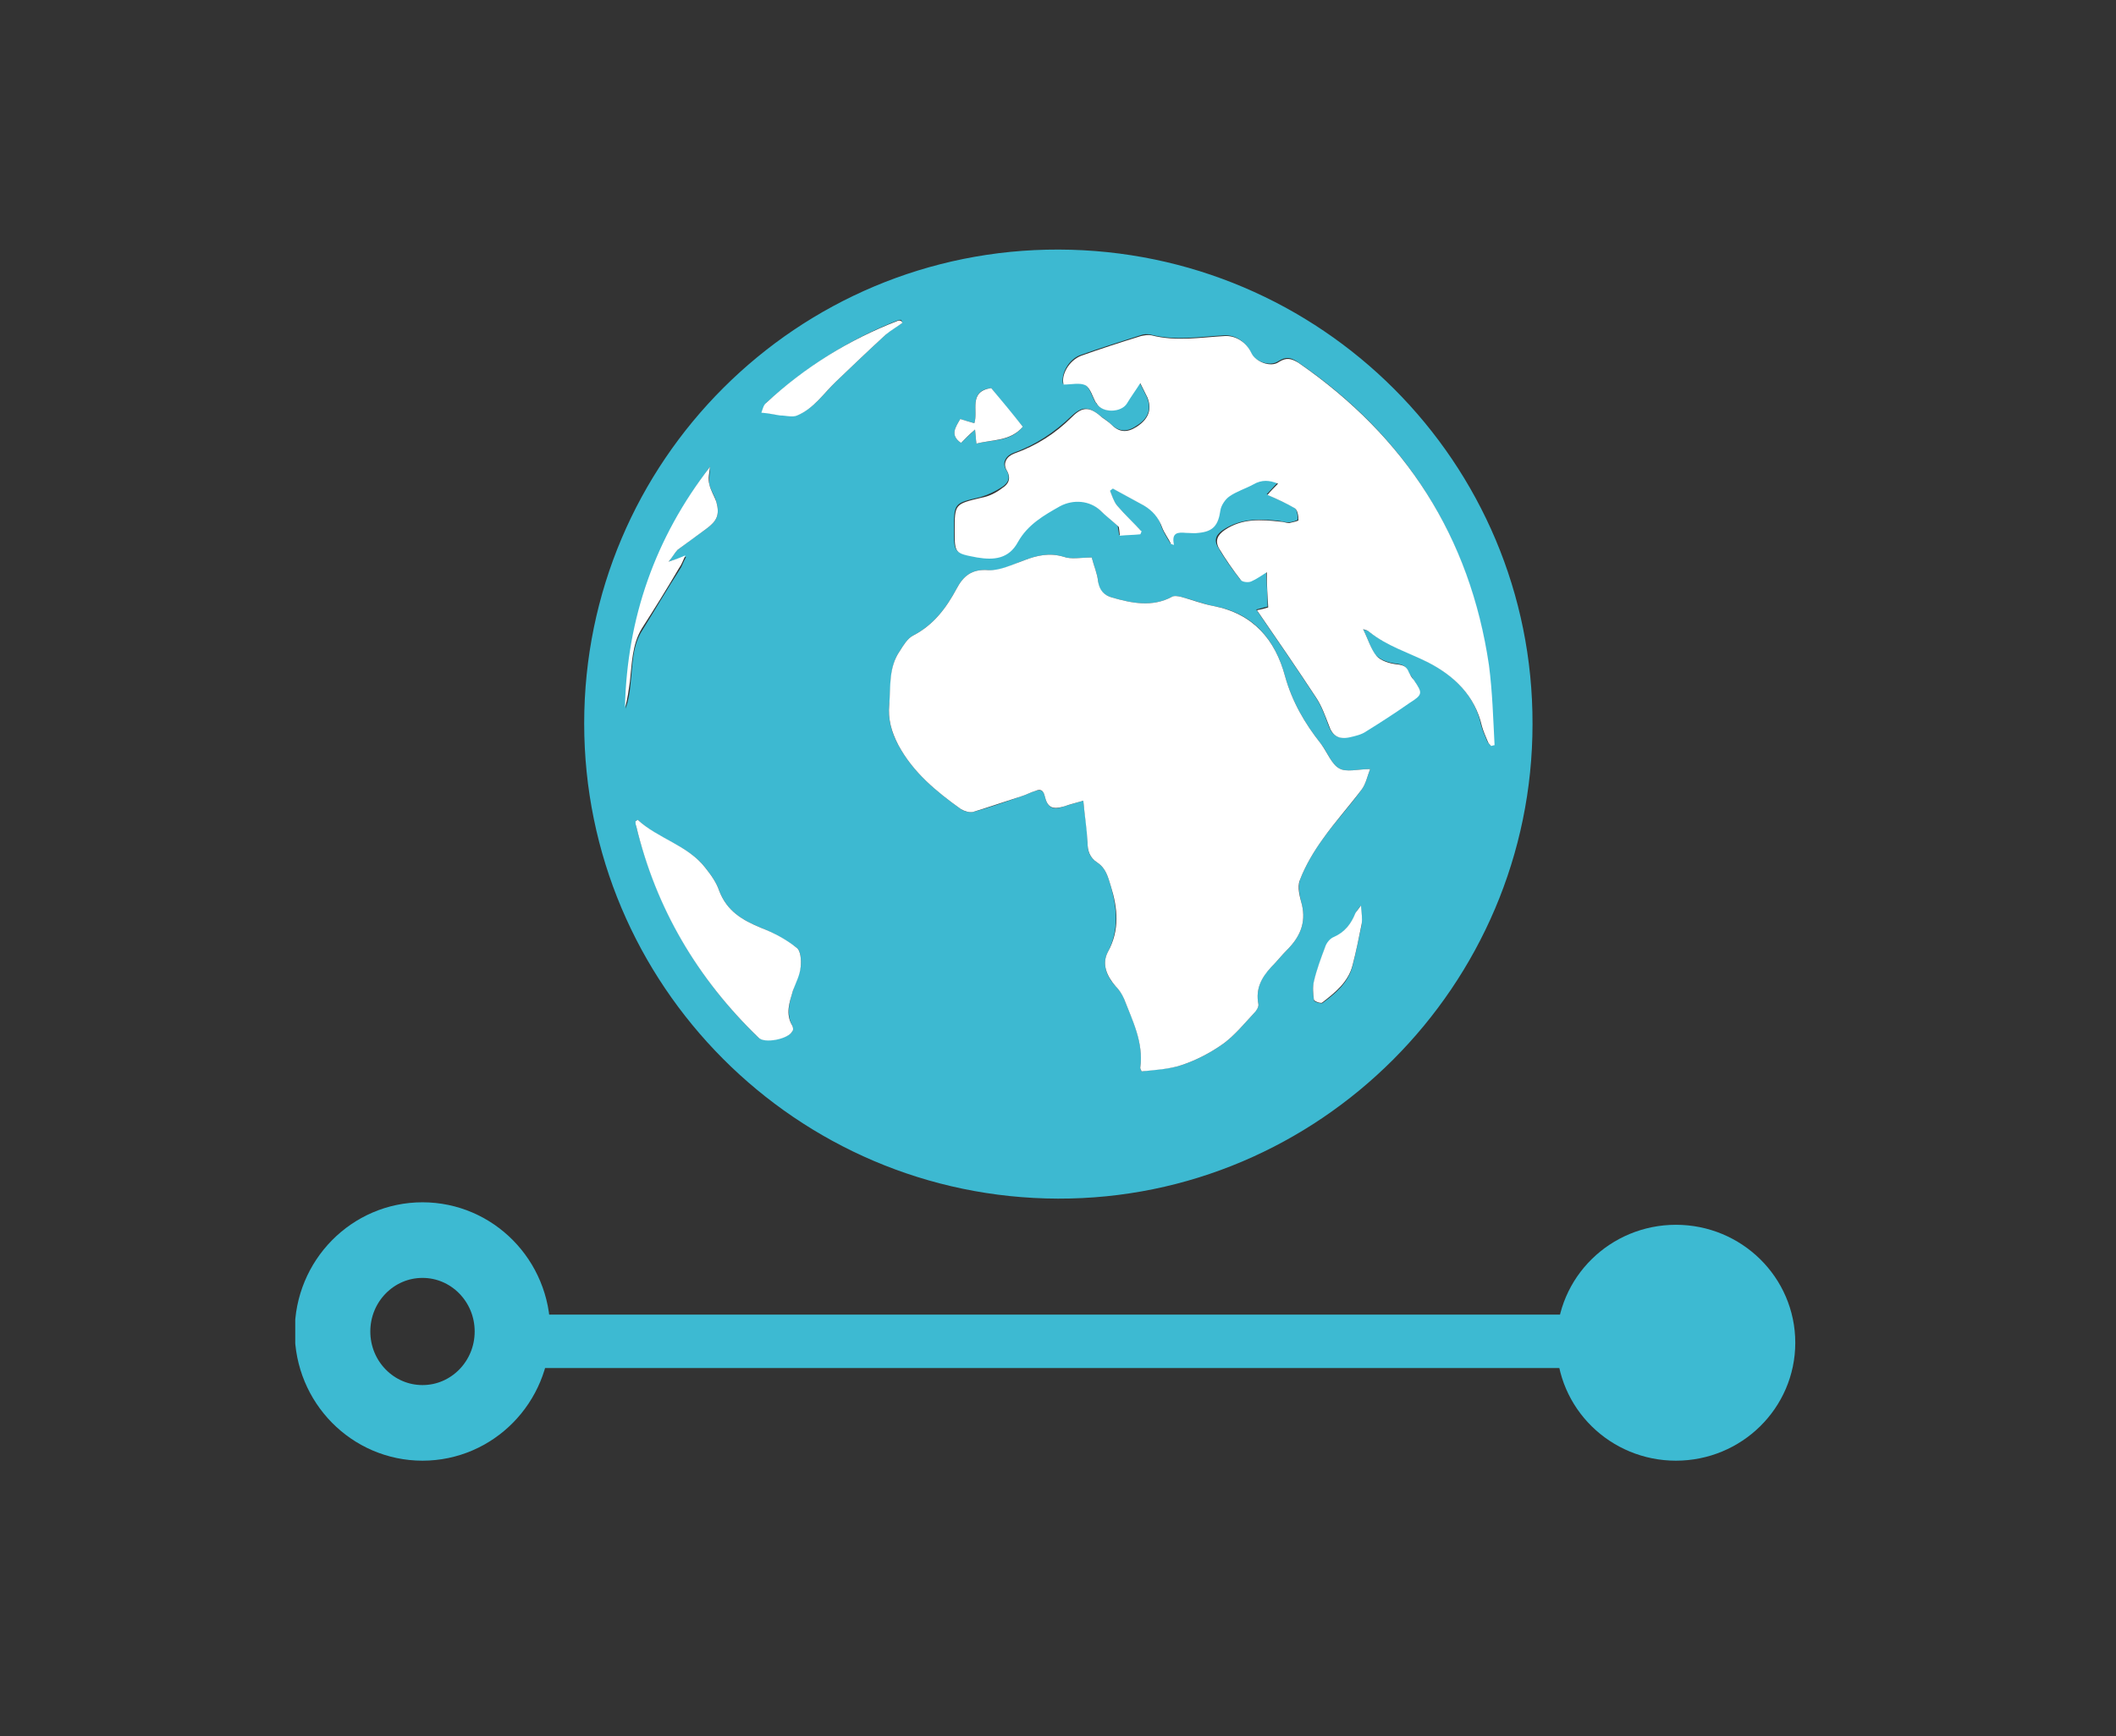 <?xml version="1.0" encoding="utf-8"?>
<!-- Generator: Adobe Illustrator 25.2.2, SVG Export Plug-In . SVG Version: 6.00 Build 0)  -->
<svg version="1.1" xmlns="http://www.w3.org/2000/svg" xmlns:xlink="http://www.w3.org/1999/xlink" x="0px" y="0px"
	 viewBox="0 0 301 247" style="enable-background:new 0 0 301 247;" xml:space="preserve">
<rect x="0" y="0" width="301" height="247" fill="#333333" stroke="none"/>
<style type="text/css">
	.st0{display:none;}
	.st1{display:inline;}
	.st2{clip-path:url(#SVGID_2_);fill:none;stroke:#3DBAD2;stroke-width:10.737;}
	.st3{clip-path:url(#SVGID_2_);fill:none;stroke:#3DBAD2;stroke-width:7.669;}
	.st4{display:inline;fill:#3DBAD2;}
	.st5{clip-path:url(#SVGID_4_);fill:none;stroke:#3DBAD2;stroke-width:6.688;}
	.st6{clip-path:url(#SVGID_6_);fill:none;stroke:#3DBAD2;stroke-width:10.937;}
	.st7{clip-path:url(#SVGID_6_);fill:none;stroke:#3DBAD2;stroke-width:7.812;}
	.st8{clip-path:url(#SVGID_6_);fill:none;stroke:#3DBAD2;stroke-width:9.375;}
	.st9{clip-path:url(#SVGID_8_);fill:#3DBAD2;}
	.st10{clip-path:url(#SVGID_10_);fill:#FFFFFF;}
	.st11{clip-path:url(#SVGID_12_);fill:none;stroke:#3DBAD2;stroke-width:9.12;}
	.st12{clip-path:url(#SVGID_12_);fill:none;stroke:#3DBAD2;stroke-width:8.277;}
	.st13{clip-path:url(#SVGID_12_);fill:#3DBAD2;}
	.st14{clip-path:url(#SVGID_14_);fill:none;stroke:#3DBAD2;stroke-width:10.756;}
	.st15{clip-path:url(#SVGID_14_);fill:#3DBAD2;}
	.st16{clip-path:url(#SVGID_16_);fill:none;stroke:#3DBAD2;stroke-width:10.756;}
	.st17{clip-path:url(#SVGID_16_);fill:#3DBAD2;}
	.st18{fill:#3DBAD2;}
	.st19{fill:#3DB9D1;}
	.st20{fill:#FFFFFF;}
</style>
<g id="Layer_1">
</g>
<g id="Layer_2" class="st0">
	<g class="st1">
		<defs>
			<rect id="SVGID_1_" x="57.9" y="31" width="177.8" height="188.4"/>
		</defs>
		<clipPath id="SVGID_2_">
			<use xlink:href="#SVGID_1_"  style="overflow:visible;"/>
		</clipPath>
		<path class="st2" d="M214.2,169.3c10.2-13.8,16.2-30.9,16.2-49.4c0-46.1-37.4-83.5-83.5-83.5s-83.5,37.4-83.5,83.5
			c0,19.4,6.6,37.3,17.7,51.4"/>
		<rect x="95.7" y="165.2" class="st3" width="99.3" height="50.4"/>
	</g>
	<rect x="104.1" y="172.5" class="st4" width="12.6" height="35.5"/>
	<rect x="121.4" y="172.7" class="st4" width="12.6" height="35.5"/>
	<rect x="138.7" y="172.5" class="st4" width="12.6" height="35.5"/>
	<rect x="201.7" y="179" class="st4" width="8.1" height="20.2"/>
	<rect x="142.8" y="40.2" class="st4" width="8.1" height="20.2"/>
	<rect x="205.7" y="119.8" class="st4" width="20.2" height="8.1"/>
	<rect x="68.2" y="119.8" class="st4" width="20.2" height="8.1"/>
	
		<rect x="90.1" y="56.2" transform="matrix(0.707 -0.707 0.707 0.707 -19.303 85.935)" class="st4" width="8.1" height="20.2"/>
	
		<rect x="193.8" y="68.4" transform="matrix(0.707 -0.707 0.707 0.707 8.5 165.38)" class="st4" width="20.2" height="8.1"/>
	<g class="st1">
		<defs>
			<rect id="SVGID_3_" x="57.9" y="31" width="177.8" height="188.4"/>
		</defs>
		<clipPath id="SVGID_4_">
			<use xlink:href="#SVGID_3_"  style="overflow:visible;"/>
		</clipPath>
		<path class="st5" d="M147.1,140.2c9.8,0,17.8-8,17.8-17.8c0-9.8-8-17.8-17.8-17.8c-9.8,0-17.8,8-17.8,17.8
			C129.3,132.2,137.2,140.2,147.1,140.2z"/>
	</g>
	<polygon class="st4" points="211.4,98 152.7,104.6 161.2,111.3 166.4,122.4 161.7,133.1 	"/>
</g>
<g id="Layer_3" class="st0">
	<g class="st1">
		<defs>
			<rect id="SVGID_5_" x="65.7" y="31.4" width="178.9" height="188"/>
		</defs>
		<clipPath id="SVGID_6_">
			<use xlink:href="#SVGID_5_"  style="overflow:visible;"/>
		</clipPath>
		<path class="st6" d="M78.2,198.7V50.3c0,0,2-13.5,16.1-13.5h76.6c0,0,14.5,0.3,14.5,18.7v143.1"/>
		<path class="st7" d="M187.4,130.3c0,0,15.8-0.7,15.8,16.7v20.4c0,0-0.7,17.4,17.4,17.4c0,0,20.1,2.3,20.1-14.5v-63.8
			c0,0,0.3-6.2-9.2-15.8l-35.9-36.7"/>
		<path class="st7" d="M217.7,79v23.7c0,0-0.8,11.1,8.6,20.4l12.8,14.5"/>
		<path class="st8" d="M73,198.1c0,0-2.6,0-2.6,2.6v11.3c0,0,0,2.6,2.6,2.6h117.2c0,0,2.6,0,2.6-2.6v-11.3c0,0,0-2.6-2.6-2.6H73z"/>
		<path class="st7" d="M95.7,51.7c0,0-2.6,0-2.6,2.6v46.9c0,0,0,2.6,2.6,2.6h72.5c0,0,2.6,0,2.6-2.6V54.3c0,0,0-2.6-2.6-2.6H95.7z"
			/>
	</g>
</g>
<g id="Layer_4" class="st0">
	<g class="st1">
		<defs>
			<rect id="SVGID_7_" x="30" y="68.3" width="234.9" height="112.1"/>
		</defs>
		<clipPath id="SVGID_8_">
			<use xlink:href="#SVGID_7_"  style="overflow:visible;"/>
		</clipPath>
		<path class="st9" d="M63.6,102.4c0-1.7-0.6-3.1-1.8-4.3c-1.2-1.2-2.6-1.8-4.3-1.8s-3.1,0.6-4.3,1.8s-1.8,2.6-1.8,4.3v38.2
			c0,1.7,0.6,3.1,1.8,4.3s2.6,1.8,4.3,1.8s3.1-0.6,4.3-1.8c1.2-1.2,1.8-2.6,1.8-4.3V102.4z M74.5,140.7c0,4.6-1.6,8.6-4.9,11.8
			s-7.2,4.9-11.8,4.9c-4.6,0-8.6-1.6-11.8-4.9c-3.3-3.3-4.9-7.2-4.9-11.8v-38.1c0-4.6,1.6-8.6,4.9-11.8c3.3-3.3,7.2-4.9,11.8-4.9
			c4.6,0,8.6,1.6,11.8,4.9c3.2,3.3,4.8,7.2,4.8,11.8V140.7z M30,180.4h51.7V68.3H30V180.4z"/>
		<path class="st9" d="M114.4,156.7v-53.8h-9v-7.4c2.5-0.3,4.9-1.3,7.2-2.9c2.3-1.6,3.9-3.6,4.9-5.9h7.4v69.9H114.4z M92.5,180.4
			h51.7V68.3H92.5V180.4z"/>
		<path class="st9" d="M162.7,105.1c0-6.6,1.8-11.7,5.4-15.2c3.1-3.1,7.1-4.6,12.2-4.6c4.6,0,8.5,1.7,11.8,5.2
			c3.3,3.5,4.9,7.5,4.9,12.1c0,4.8-1.1,9.3-3.2,13.8c-1.2,2.5-3.8,6.7-8.1,12.7c-1.2,1.6-2.9,4.2-5.1,7.6l-1.9,2.8
			c-1.2,1.9-2.2,3.3-2.8,4.4c-0.3,0.6-0.4,0.9-0.4,1H196v10.3h-33.5v-9.7c0-0.2,0.8-1.5,2.3-3.9c0.7-1.1,1.5-2.3,2.4-3.6l2.7-3.9
			c1.6-2.2,4.1-5.7,7.5-10.5c3.2-4.5,5.7-8.6,7.3-12.3c1.3-3,2-5.8,2-8.4c0-2.1-0.6-3.9-1.8-5.4c-1.3-1.6-3-2.3-5-2.3
			c-2.9,0-5,1.7-6.2,5.1c-0.4,1.1-0.6,2.5-0.6,4v2.7h-10.4V105.1z M153,180.4h51.7V68.3H153V180.4z"/>
	</g>
	<rect x="213.3" y="68.3" class="st4" width="51.7" height="112.1"/>
	<g class="st1">
		<defs>
			<rect id="SVGID_9_" x="30" y="68.3" width="234.9" height="112.1"/>
		</defs>
		<clipPath id="SVGID_10_">
			<use xlink:href="#SVGID_9_"  style="overflow:visible;"/>
		</clipPath>
		<path class="st10" d="M240.4,68.3c-1.5,2.9-3.3,5.8-5.8,9.2c-3.4,4.8-5.9,8.3-7.5,10.5l-2.7,4c-0.9,1.3-1.7,2.5-2.4,3.6
			c-1.5,2.3-2.3,3.6-2.3,3.9v9.7h33.5V98.7h-20.7c0-0.1,0.1-0.5,0.4-1c0.6-1.1,1.6-2.5,2.8-4.4l1.9-2.8c2.3-3.5,4-6,5.1-7.6
			c4.2-6,6.9-10.2,8.1-12.7c0.3-0.7,0.6-1.2,0.8-1.9"/>
		<path class="st10" d="M254.7,180.4v-1.2c0-2.6-0.4-4.8-1.3-6.6c-1.7-3.6-4.1-6.2-7.2-8c1.5-0.9,2.8-2.1,3.9-3.4
			c2.6-3.2,3.9-6.9,3.9-11.3v-3c0-4.5-1.3-8.3-4-11.3c-3-3.3-6.9-5-11.9-5c-5.2,0-9.2,1.8-12.1,5.4c-2.5,3.1-3.8,7.2-3.8,12.2v1.6
			h10.3V148c0-2.1,0.4-3.7,1.2-5c1-1.7,2.7-2.5,4.9-2.5c4,0,6,2.3,6,6.8v1.6c0,3.7-0.9,6.5-2.7,8.6c-1.9,2.3-4.9,3.4-9,3.4v9
			c7.5,0,11.3,3.4,11.3,10.5"/>
	</g>
</g>
<g id="Layer_5" class="st0">
	<g class="st1">
		<defs>
			<rect id="SVGID_11_" x="88.4" y="30.4" width="154.2" height="188"/>
		</defs>
		<clipPath id="SVGID_12_">
			<use xlink:href="#SVGID_11_"  style="overflow:visible;"/>
		</clipPath>
		<path class="st11" d="M136.2,82.3h23.4l30,44.5c0,0,20.7,22.1,12.4,53.4c0,0-8.3,31.4-52.4,31.4c0,0-56.2,5.5-56.5-42.4
			c0,0-2.4-25.2,20.3-52.7C113.4,116.4,129.3,93.3,136.2,82.3z"/>
		<path class="st12" d="M136.7,68.3h22.7c0,0,3.2-20.5,8.8-25.4c0,0,4.8-5.3,1-7.5c0,0-3.8-2.8-8.2,1.5c0,0-6.4,7.4-11.4,3.1
			c0,0-1.9-3-4-3c0,0-2.8,0.3-4.3,3.3c0,0-2.6,5.1-8.3,1.3c0,0-5.7-4.3-7.3-1.7c0,0-1.4,2.3,1.2,5.4
			C127.1,45.4,134.7,53.3,136.7,68.3z"/>
		<path class="st13" d="M174.5,188.5v-15.3h-27.8c1.6-2.9,2.4-5.9,2.4-9.1c0-2.9-0.5-6-1.4-9.4h15v-5.9h-17.1c-2-5.1-3-8.9-3-11.2
			c0-2.5,0.8-4.4,2.3-5.9c1.5-1.5,3.4-2.2,5.7-2.2c2.4,0,4.4,0.9,6.1,2.6c1.6,1.7,2.4,3.8,2.4,6.2h15.5c-0.2-6.5-2.6-12.2-7.2-17
			c-4.6-4.8-10.2-7.2-16.8-7.2c-6.7,0-12.2,2.3-16.7,6.9c-4.5,4.6-6.7,9.7-6.7,15.2c0,3.4,0.9,7.6,2.7,12.6H122v5.9h9.8
			c1.3,3.8,2,7,2,9.8c0,2.9-0.7,5.8-2,8.6H122v15.3H174.5z"/>
	</g>
</g>
<g id="Layer_6" class="st0">
	<polygon class="st4" points="144.2,114 119.6,114 145.3,34.1 193.9,34.1 169.4,84.3 201.2,84.3 118.7,168.7 	"/>
	<g class="st1">
		<defs>
			<rect id="SVGID_13_" x="42" y="34.1" width="213.4" height="173.4"/>
		</defs>
		<clipPath id="SVGID_14_">
			<use xlink:href="#SVGID_13_"  style="overflow:visible;"/>
		</clipPath>
		<ellipse class="st14" cx="60.1" cy="189.1" rx="12.8" ry="13"/>
		<path class="st15" d="M238.5,202.1c-6.4,0-11.6-5.1-11.6-11.4c0-6.3,5.2-11.4,11.6-11.4c6.4,0,11.6,5.1,11.6,11.4
			C250.1,197,244.9,202.1,238.5,202.1"/>
		<path class="st14" d="M238.5,202.1c-6.4,0-11.6-5.1-11.6-11.4c0-6.3,5.2-11.4,11.6-11.4c6.4,0,11.6,5.1,11.6,11.4
			C250.1,197,244.9,202.1,238.5,202.1z"/>
	</g>
	<rect x="71.5" y="186.7" class="st4" width="156" height="7.6"/>
</g>
<g id="Layer_9">
	<g>
		<defs>
			<rect id="SVGID_15_" x="42" y="34.4" width="213.4" height="173.4"/>
		</defs>
		<clipPath id="SVGID_16_">
			<use xlink:href="#SVGID_15_"  style="overflow:visible;"/>
		</clipPath>
		<ellipse class="st16" cx="60.1" cy="189.4" rx="12.8" ry="13"/>
		<path class="st17" d="M238.4,202.4c-6.4,0-11.6-5.1-11.6-11.4c0-6.3,5.2-11.4,11.6-11.4c6.4,0,11.6,5.1,11.6,11.4
			C250,197.3,244.8,202.4,238.4,202.4"/>
		<path class="st16" d="M238.4,202.4c-6.4,0-11.6-5.1-11.6-11.4c0-6.3,5.2-11.4,11.6-11.4c6.4,0,11.6,5.1,11.6,11.4
			C250,197.3,244.8,202.4,238.4,202.4z"/>
	</g>
	<rect x="71.4" y="187" class="st18" width="156" height="7.6"/>
</g>
<g id="Layer_8" class="st0">
</g>
<g id="Layer_7">
	<g>
		<path class="st19" d="M150.5,170.5c-37.2-0.1-67.4-30.4-67.4-67.6c0-37.3,30.3-67.5,67.5-67.4c37.3,0.1,67.5,30.3,67.4,67.5
			C218,140.2,187.6,170.6,150.5,170.5z M155.3,79.3c-1.5,0-2.8,0.3-4-0.1c-2-0.6-3.8-0.2-5.6,0.5c-1.7,0.6-3.4,1.6-5.1,1.4
			c-2.4-0.2-3.6,0.9-4.5,2.6c-1.5,2.8-3.3,5.2-6.2,6.7c-0.8,0.4-1.4,1.4-1.9,2.2c-1.6,2.3-1.2,5-1.5,7.6c-0.2,2.1,0.3,4,1.3,5.8
			c2.1,3.9,5.4,6.6,8.9,9.1c0.4,0.3,1.2,0.5,1.7,0.4c2.3-0.6,4.5-1.4,6.8-2.2c0.7-0.2,1.4-0.6,2.1-0.8c0.7-0.2,1.1-0.1,1.3,0.7
			c0.4,1.7,1.1,2.1,2.8,1.5c0.9-0.3,1.7-0.5,2.7-0.8c0.2,2.2,0.6,4,0.6,5.9c0,1.3,0.3,2.2,1.4,2.9c1.2,0.8,1.5,2,1.9,3.3
			c0.9,3.2,1.2,6.3-0.4,9.4c-0.9,1.7-0.2,3.5,1.1,4.9c0.5,0.5,1,1.2,1.2,1.8c1.3,3.2,2.8,6.3,2.3,9.8c0,0.1,0.1,0.3,0.2,0.5
			c1.9-0.3,3.9-0.3,5.7-0.9c2.1-0.7,4.2-1.8,6-3.1c1.6-1.2,2.9-2.8,4.3-4.3c0.3-0.4,0.7-0.9,0.6-1.3c-0.4-2.1,0.4-3.8,1.8-5.2
			c0.8-0.8,1.5-1.7,2.3-2.5c1.8-1.8,2.7-3.8,2.1-6.4c-0.3-1.1-0.6-2.5-0.3-3.5c0.8-2.1,2-4.1,3.3-5.9c1.7-2.4,3.8-4.6,5.5-7
			c0.6-0.8,0.8-1.9,1.2-2.9c-1.7,0-3.4,0.5-4.4-0.1c-1.2-0.7-1.7-2.4-2.6-3.5c-2.3-2.9-4.1-6-5.1-9.6c-1.4-5.2-4.5-9-10.2-10
			c-1.5-0.3-3-0.9-4.6-1.3c-0.4-0.1-0.9-0.2-1.3,0c-2.8,1.5-5.7,0.9-8.5,0.1c-1.1-0.3-1.9-1-2-2.3C156.1,81.6,155.6,80.5,155.3,79.3
			z M193.9,89.5c0.5,0.2,0.7,0.2,0.8,0.3c2.5,2,5.6,2.9,8.3,4.3c3.7,1.9,6.8,4.7,7.7,9.1c0.2,0.7,0.5,1.4,0.8,2.1
			c0.1,0.3,0.3,0.5,0.5,0.7c0.2,0,0.3-0.1,0.5-0.1c-0.3-3.8-0.3-7.6-0.8-11.4c-2.7-18.3-11.9-32.6-27.1-43c-1-0.7-1.7-0.8-2.8-0.1
			c-1.2,0.8-3.4,0-3.9-1.3c-0.7-1.5-2.2-2.5-3.8-2.4c-3.5,0.2-6.9,0.8-10.4-0.1c-0.5-0.1-1-0.1-1.5,0.1c-2.8,0.9-5.7,1.8-8.5,2.8
			c-1.7,0.6-2.8,2.7-2.5,4.1c1.1,0,2.3-0.3,3.1,0.1c0.7,0.4,1,1.6,1.5,2.5c0,0,0,0.1,0.1,0.1c0.8,1.4,3.5,1.4,4.3,0
			c0.6-0.9,1.2-1.8,1.9-2.9c0.4,0.8,0.7,1.4,1,2c0.8,1.8,0.2,3.2-1.5,4.2c-1.3,0.9-2.5,0.8-3.6-0.3c-0.4-0.4-0.9-0.7-1.3-1
			c-1.8-1.5-2.7-1.6-4.3-0.1c-2.4,2.3-5.1,4.1-8.2,5.2c-1.1,0.4-1.7,1.4-1.1,2.4c0.8,1.2,0.2,2-0.6,2.5c-0.9,0.6-2,1.1-3,1.4
			c-3.8,0.9-3.8,0.8-3.8,4.7c0,3.2,0,3.2,3.2,3.8c2.4,0.4,4.5,0.2,5.8-2.2c1.3-2.5,3.6-3.8,6-5.1c1.9-1.1,4.3-0.8,5.7,0.6
			c0.8,0.7,1.6,1.4,2.6,2.3c0,0.1,0.1,0.7,0.2,1.3c1-0.1,2-0.1,2.9-0.2c0.1-0.1,0.1-0.3,0.2-0.4c-1.2-1.2-2.4-2.4-3.5-3.7
			c-0.5-0.6-0.6-1.4-1-2.1c0.1-0.1,0.3-0.2,0.4-0.3c1.5,0.8,2.9,1.6,4.4,2.4c1.3,0.7,2.2,1.6,2.6,3.1c0.3,0.8,0.8,1.6,1.3,2.4
			c0.1,0,0.3,0.1,0.4,0.1c-0.3-1.7,0.6-1.8,1.7-1.7c0.6,0,1.2,0.1,1.8,0c2.2-0.2,2.9-1,3.1-3.2c0.1-0.7,0.7-1.6,1.3-2
			c1-0.7,2.3-1.1,3.4-1.7c1.2-0.7,2.3-0.6,3.5-0.1c-0.6,0.6-1,1.1-1.5,1.6c1.4,0.7,2.7,1.2,3.9,1.9c0.4,0.2,0.5,1.1,0.5,1.7
			c0,0.1-0.8,0.4-1.3,0.4c-0.4,0-0.9-0.1-1.3-0.2c-2.7-0.3-5.4-0.4-7.9,1.2c-1.1,0.7-1.5,1.5-0.8,2.6c0.9,1.6,2,3.1,3.1,4.5
			c0.2,0.3,1.1,0.4,1.5,0.2c0.8-0.3,1.4-0.8,2.2-1.3c0.1,1.8,0.2,3.4,0.2,5c-0.6,0.1-1.1,0.3-1.6,0.4c2.9,4.2,5.7,8.3,8.4,12.4
			c0.8,1.2,1.3,2.5,1.8,3.9c0.5,1.5,1.3,2.2,2.9,1.8c0.9-0.2,1.8-0.4,2.5-0.9c2.1-1.3,4.1-2.6,6.1-4c1.9-1.3,1.9-1.4,0.6-3.3
			c-0.2-0.4-0.5-0.7-0.7-1.1c-0.3-0.8-0.9-1-1.7-1.1c-1-0.1-2.2-0.5-2.9-1.2C195,92.3,194.6,90.9,193.9,89.5z M90.7,116.6
			c-0.1,0.1-0.2,0.2-0.3,0.2c0,0.2,0.1,0.5,0.1,0.7c2.9,11.7,8.7,21.7,17.4,30.1c0.9,0.8,4.3,0.1,4.8-0.9c0.1-0.2,0.1-0.6,0-0.8
			c-0.9-1.7-0.4-3.4,0.1-5c0.3-1.1,0.9-2.2,1.1-3.4c0.1-0.9,0-2.3-0.6-2.7c-1.5-1.1-3.2-2.1-5-2.8c-2.7-1.1-4.9-2.4-6-5.3
			c-0.4-1.2-1.2-2.3-2-3.3C97.8,120.2,93.6,119.4,90.7,116.6z M95.1,79.9c0.6-0.8,0.9-1.3,1.3-1.7c1.3-1,2.7-2,4.1-3
			c1.5-1.1,1.9-2,1.4-3.8c-0.2-0.9-0.8-1.6-1-2.5c-0.1-0.8,0.1-1.6,0.1-2.5C93.3,76.6,89.3,88.1,89,100.8c0.4-1.2,0.6-2.4,0.7-3.6
			c0.3-2.6,0.2-5.3,1.7-7.6c1.8-2.9,3.5-5.8,5.3-8.6c0.3-0.4,0.4-0.9,0.9-1.8C96.6,79.4,96.1,79.6,95.1,79.9z M128.4,45.9
			c-0.1-0.1-0.2-0.3-0.2-0.4c-0.1,0-0.2,0-0.3,0c-7,2.7-13.2,6.7-18.8,11.7c-0.4,0.3-0.5,1-0.7,1.4c1.1,0.2,1.9,0.4,2.7,0.4
			c0.8,0.1,1.7,0.3,2.4,0c2.4-1,3.8-3.2,5.6-4.9c2.3-2.2,4.6-4.4,7-6.6C126.6,47,127.5,46.5,128.4,45.9z M193.6,128.8
			c-0.5,0.6-0.7,0.9-0.8,1.2c-0.6,1.5-1.6,2.7-3.1,3.4c-0.5,0.2-1,0.9-1.2,1.4c-0.6,1.6-1.2,3.3-1.6,4.9c-0.2,0.8-0.1,1.7,0,2.6
			c0,0.2,1,0.5,1.2,0.4c1.9-1.4,3.7-2.9,4.3-5.3c0.5-2,0.9-4,1.3-5.9C193.8,130.7,193.6,130,193.6,128.8z M145.5,60.7
			c-1.6-1.9-3.1-3.7-4.5-5.5c-3.3,0.4-1.8,3.2-2.4,5c-0.7-0.2-1.4-0.4-2-0.6c-0.7,1.2-1.5,2.3,0.1,3.4c0.6-0.6,1.3-1.2,2-1.9
			c0.1,0.8,0.1,1.3,0.2,2C141.2,62.5,143.7,62.9,145.5,60.7z"/>
		<path class="st20" d="M155.3,79.3c0.3,1.2,0.8,2.3,0.9,3.4c0.2,1.3,0.9,2,2,2.3c2.8,0.8,5.7,1.4,8.5-0.1c0.3-0.2,0.9-0.1,1.3,0
			c1.5,0.4,3,1,4.6,1.3c5.7,1.1,8.8,4.8,10.2,10c1,3.6,2.8,6.7,5.1,9.6c0.9,1.2,1.5,2.9,2.6,3.5c1,0.6,2.7,0.1,4.4,0.1
			c-0.4,1-0.6,2.1-1.2,2.9c-1.8,2.4-3.8,4.6-5.5,7c-1.3,1.8-2.5,3.8-3.3,5.9c-0.4,1,0,2.4,0.3,3.5c0.6,2.6-0.3,4.6-2.1,6.4
			c-0.8,0.8-1.5,1.7-2.3,2.5c-1.4,1.5-2.2,3.1-1.8,5.2c0.1,0.4-0.3,1-0.6,1.3c-1.4,1.5-2.7,3.1-4.3,4.3c-1.8,1.3-3.9,2.4-6,3.1
			c-1.8,0.6-3.8,0.7-5.7,0.9c-0.1-0.2-0.2-0.4-0.2-0.5c0.5-3.6-1.1-6.7-2.3-9.8c-0.3-0.7-0.7-1.3-1.2-1.8c-1.3-1.5-2-3.2-1.1-4.9
			c1.7-3.1,1.4-6.2,0.4-9.4c-0.4-1.3-0.7-2.5-1.9-3.3c-1.1-0.7-1.4-1.7-1.4-2.9c-0.1-1.9-0.4-3.7-0.6-5.9c-1,0.3-1.9,0.5-2.7,0.8
			c-1.7,0.5-2.4,0.2-2.8-1.5c-0.2-0.8-0.6-1-1.3-0.7c-0.7,0.2-1.4,0.6-2.1,0.8c-2.2,0.7-4.5,1.5-6.8,2.2c-0.5,0.1-1.2-0.1-1.7-0.4
			c-3.5-2.5-6.8-5.2-8.9-9.1c-1-1.9-1.5-3.7-1.3-5.8c0.2-2.6-0.1-5.3,1.5-7.6c0.5-0.8,1.1-1.8,1.9-2.2c2.9-1.5,4.7-3.9,6.2-6.7
			c0.9-1.7,2.1-2.8,4.5-2.6c1.6,0.1,3.4-0.8,5.1-1.4c1.8-0.7,3.6-1.1,5.6-0.5C152.4,79.6,153.8,79.3,155.3,79.3z"/>
		<path class="st20" d="M193.9,89.5c0.7,1.4,1.1,2.8,1.9,3.8c0.6,0.7,1.9,1.1,2.9,1.2c0.9,0.1,1.4,0.3,1.7,1.1
			c0.2,0.4,0.4,0.8,0.7,1.1c1.3,1.9,1.3,2.1-0.6,3.3c-2,1.4-4,2.7-6.1,4c-0.7,0.5-1.6,0.7-2.5,0.9c-1.6,0.3-2.4-0.3-2.9-1.8
			c-0.5-1.3-1-2.7-1.8-3.9c-2.7-4.1-5.5-8.2-8.4-12.4c0.5-0.1,1-0.2,1.6-0.4c-0.1-1.6-0.2-3.2-0.2-5c-0.8,0.5-1.5,1-2.2,1.3
			c-0.4,0.2-1.3,0.1-1.5-0.2c-1.1-1.4-2.2-3-3.1-4.5c-0.6-1.1-0.2-1.9,0.8-2.6c2.5-1.7,5.2-1.5,7.9-1.2c0.4,0,0.9,0.2,1.3,0.2
			c0.5-0.1,1.3-0.3,1.3-0.4c0-0.6-0.1-1.4-0.5-1.7c-1.2-0.7-2.5-1.3-3.9-1.9c0.4-0.5,0.9-1,1.5-1.6c-1.2-0.5-2.3-0.6-3.5,0.1
			c-1.1,0.6-2.4,1-3.4,1.7c-0.6,0.4-1.2,1.3-1.3,2c-0.3,2.1-1,3-3.1,3.2c-0.6,0.1-1.2,0-1.8,0c-1.1-0.1-2.1-0.1-1.7,1.7
			c-0.1,0-0.3-0.1-0.4-0.1c-0.4-0.8-1-1.6-1.3-2.4c-0.5-1.4-1.4-2.4-2.6-3.1c-1.5-0.8-2.9-1.6-4.4-2.4c-0.1,0.1-0.3,0.2-0.4,0.3
			c0.3,0.7,0.5,1.5,1,2.1c1.1,1.3,2.4,2.5,3.5,3.7c-0.1,0.1-0.1,0.3-0.2,0.4c-0.9,0.1-1.9,0.1-2.9,0.2c-0.1-0.7-0.1-1.2-0.2-1.3
			c-1-0.9-1.9-1.6-2.6-2.3c-1.5-1.4-3.8-1.6-5.7-0.6c-2.3,1.3-4.6,2.6-6,5.1c-1.3,2.4-3.4,2.6-5.8,2.2c-3.2-0.6-3.2-0.6-3.2-3.8
			c0-3.8,0-3.8,3.8-4.7c1.1-0.2,2.1-0.7,3-1.4c0.8-0.5,1.3-1.3,0.6-2.5c-0.6-1,0-2,1.1-2.4c3.1-1.1,5.8-2.8,8.2-5.2
			c1.6-1.6,2.6-1.4,4.3,0.1c0.4,0.3,0.9,0.6,1.3,1c1.1,1.1,2.2,1.2,3.6,0.3c1.7-1.1,2.2-2.5,1.5-4.2c-0.3-0.6-0.6-1.2-1-2
			c-0.7,1.1-1.3,1.9-1.9,2.9c-0.8,1.3-3.5,1.4-4.3,0c0,0,0-0.1-0.1-0.1c-0.5-0.9-0.8-2.1-1.5-2.5c-0.8-0.4-2-0.1-3.1-0.1
			c-0.4-1.3,0.7-3.4,2.5-4.1c2.8-1,5.6-1.9,8.5-2.8c0.5-0.1,1-0.2,1.5-0.1c3.5,0.9,6.9,0.3,10.4,0.1c1.6-0.1,3.1,0.9,3.8,2.4
			c0.6,1.3,2.8,2.1,3.9,1.3c1.1-0.7,1.8-0.5,2.8,0.1c15.2,10.5,24.4,24.7,27.1,43c0.5,3.8,0.6,7.6,0.8,11.4c-0.2,0-0.3,0.1-0.5,0.1
			c-0.2-0.2-0.4-0.4-0.5-0.7c-0.3-0.7-0.6-1.4-0.8-2.1c-1-4.4-4-7.2-7.7-9.1c-2.8-1.4-5.8-2.3-8.3-4.3
			C194.6,89.7,194.3,89.6,193.9,89.5z"/>
		<path class="st20" d="M90.7,116.6c2.9,2.7,7.1,3.6,9.6,6.8c0.8,1,1.6,2.1,2,3.3c1.1,2.9,3.3,4.2,6,5.3c1.8,0.7,3.5,1.6,5,2.8
			c0.6,0.4,0.7,1.8,0.6,2.7c-0.1,1.2-0.7,2.3-1.1,3.4c-0.5,1.7-1.1,3.3-0.1,5c0.1,0.2,0.2,0.6,0,0.8c-0.5,1.1-4,1.8-4.8,0.9
			c-8.7-8.4-14.6-18.4-17.4-30.1c-0.1-0.2-0.1-0.5-0.1-0.7C90.5,116.8,90.6,116.7,90.7,116.6z"/>
		<path class="st20" d="M95.1,79.9c0.9-0.3,1.5-0.5,2.4-0.9c-0.4,0.9-0.6,1.4-0.9,1.8c-1.7,2.9-3.5,5.8-5.3,8.6
			c-1.4,2.3-1.4,5-1.7,7.6c-0.2,1.2-0.3,2.5-0.7,3.6c0.3-12.7,4.3-24.1,12.1-34.2c-0.1,0.8-0.3,1.7-0.1,2.5c0.2,0.9,0.7,1.6,1,2.5
			c0.5,1.8,0.1,2.7-1.4,3.8c-1.4,1-2.7,2-4.1,3C96,78.6,95.7,79.2,95.1,79.9z"/>
		<path class="st20" d="M128.4,45.9c-0.8,0.6-1.7,1.1-2.4,1.7c-2.4,2.2-4.7,4.4-7,6.6c-1.8,1.7-3.2,3.9-5.6,4.9
			c-0.7,0.3-1.6,0-2.4,0c-0.8-0.1-1.5-0.3-2.7-0.4c0.2-0.5,0.3-1.1,0.7-1.4c5.5-5.1,11.8-9,18.8-11.7c0.1,0,0.2,0,0.3,0
			C128.2,45.7,128.3,45.8,128.4,45.9z"/>
		<path class="st20" d="M193.6,128.8c0.1,1.1,0.2,1.9,0.1,2.6c-0.4,2-0.8,4-1.3,5.9c-0.6,2.4-2.5,3.9-4.3,5.3
			c-0.2,0.2-1.2-0.2-1.2-0.4c-0.1-0.8-0.2-1.8,0-2.6c0.4-1.7,1-3.3,1.6-4.9c0.2-0.6,0.7-1.2,1.2-1.4c1.6-0.7,2.5-1.9,3.1-3.4
			C192.9,129.7,193.1,129.5,193.6,128.8z"/>
		<path class="st20" d="M145.5,60.7c-1.8,2.1-4.3,1.8-6.6,2.4c-0.1-0.7-0.1-1.2-0.2-2c-0.8,0.7-1.4,1.3-2,1.9
			c-1.6-1.1-0.8-2.2-0.1-3.4c0.6,0.2,1.3,0.4,2,0.6c0.6-1.8-0.9-4.5,2.4-5C142.5,57,144,58.8,145.5,60.7z"/>
	</g>
</g>
</svg>
